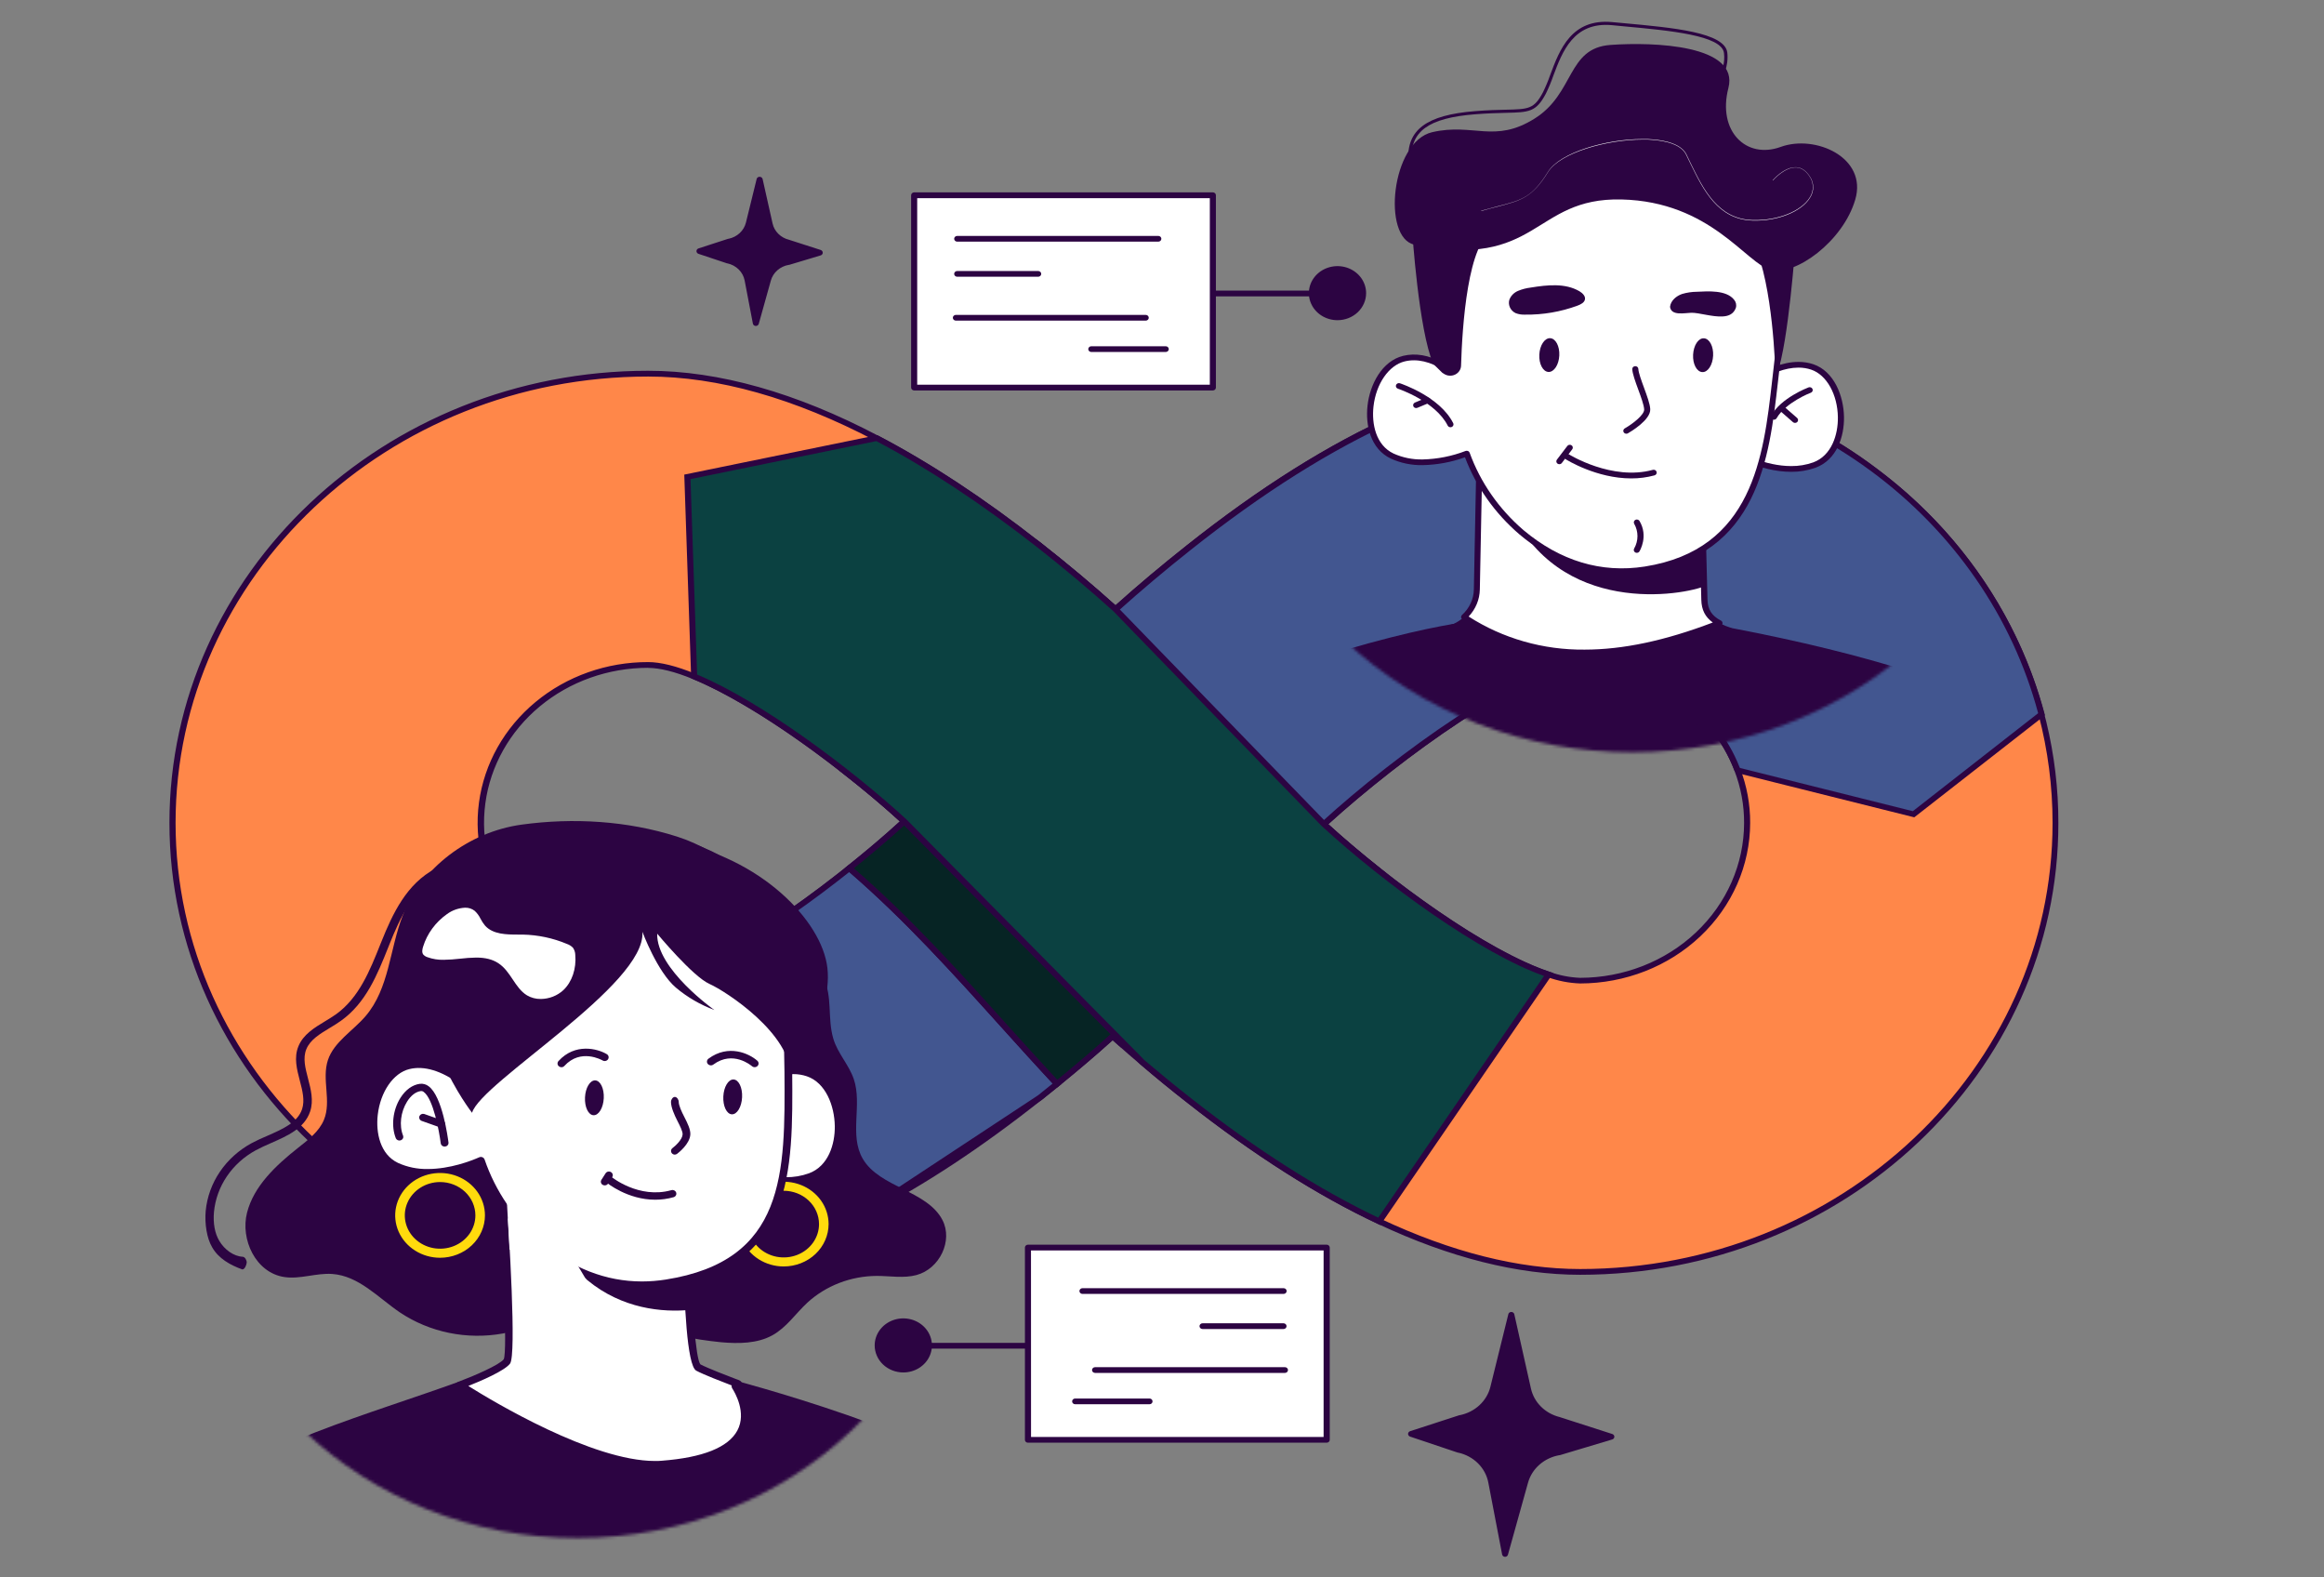 <svg width="796" height="540" viewBox="0 0 796 540" fill="none" xmlns="http://www.w3.org/2000/svg">
<rect x="0" y="0" width="796" height="540" fill="#808080" stroke="none"/>
<g clip-path="url(#clip0_3012_494)">
<path d="M533.955 497.365L551.903 491.982L533.955 486.197C531.322 485.544 528.934 484.212 527.056 482.352C525.179 480.491 523.886 478.175 523.323 475.66L517.629 450.208L511.518 475.11C510.882 477.677 509.484 480.02 507.488 481.864C505.491 483.707 502.98 484.976 500.248 485.52L483.347 491.007L499.657 496.435C502.452 497.049 504.994 498.421 506.972 500.384C508.95 502.346 510.275 504.812 510.785 507.477L515.51 532.097L522.378 507.455C523.091 504.908 524.56 502.605 526.61 500.818C528.661 499.031 531.208 497.833 533.955 497.365Z" fill="#2C0442"/>
<path d="M515.479 533.1C515.242 533.091 515.016 533.005 514.837 532.858C514.658 532.711 514.537 532.51 514.495 532.29L509.77 507.678C509.3 505.2 508.069 502.906 506.231 501.082C504.393 499.258 502.028 497.983 499.429 497.417H499.319L482.977 491.929C482.774 491.862 482.599 491.737 482.474 491.571C482.35 491.405 482.283 491.207 482.283 491.004C482.283 490.801 482.35 490.602 482.474 490.437C482.599 490.271 482.774 490.146 482.977 490.078L499.878 484.591H500.004C502.538 484.079 504.867 482.899 506.719 481.188C508.572 479.477 509.873 477.305 510.47 474.924L516.629 449.993C516.682 449.776 516.813 449.583 517 449.447C517.187 449.312 517.417 449.242 517.653 449.249C517.884 449.252 518.108 449.326 518.29 449.46C518.472 449.595 518.602 449.782 518.661 449.993L524.363 475.445C524.875 477.78 526.067 479.933 527.804 481.663C529.542 483.393 531.757 484.631 534.199 485.237L552.218 491.037C552.427 491.101 552.608 491.226 552.737 491.394C552.866 491.561 552.936 491.763 552.936 491.97C552.936 492.177 552.866 492.379 552.737 492.547C552.608 492.715 552.427 492.839 552.218 492.904L534.27 498.287H534.144C531.589 498.727 529.22 499.844 527.314 501.508C525.407 503.173 524.042 505.315 523.378 507.686L516.503 532.327C516.454 532.548 516.325 532.746 516.138 532.887C515.951 533.028 515.718 533.104 515.479 533.1ZM499.925 495.513C502.905 496.181 505.613 497.654 507.72 499.753C509.826 501.851 511.239 504.484 511.786 507.329L515.668 527.62L521.339 507.269C522.09 504.537 523.65 502.063 525.835 500.137C528.02 498.211 530.741 496.911 533.679 496.391L548.556 491.929L533.593 487.104C530.784 486.406 528.237 484.982 526.239 482.992C524.241 481.002 522.871 478.524 522.284 475.839L517.558 454.729L512.502 475.311C511.825 478.052 510.337 480.555 508.213 482.529C506.088 484.504 503.414 485.868 500.5 486.464L486.49 491.015L499.925 495.513Z" fill="#2C0442"/>
<path d="M269.986 89.76L280.76 86.525L269.986 83.053C268.405 82.661 266.97 81.862 265.842 80.745C264.714 79.627 263.937 78.235 263.599 76.725L260.173 61.408L256.503 76.361C256.125 77.905 255.288 79.316 254.089 80.427C252.891 81.537 251.381 82.301 249.738 82.629L239.587 85.945L249.384 89.209C251.062 89.579 252.589 90.404 253.777 91.582C254.965 92.761 255.762 94.241 256.07 95.842L258.897 110.631L263.04 95.835C263.466 94.303 264.345 92.918 265.576 91.841C266.806 90.765 268.336 90.043 269.986 89.76Z" fill="#2C0442"/>
<path d="M258.897 111.62H258.858C258.621 111.614 258.394 111.53 258.214 111.384C258.035 111.238 257.915 111.038 257.873 110.817L255.046 96.028C254.774 94.617 254.07 93.312 253.022 92.273C251.974 91.235 250.627 90.508 249.147 90.183H249.037L239.24 86.919C239.037 86.85 238.862 86.724 238.738 86.558C238.614 86.392 238.547 86.193 238.547 85.99C238.547 85.786 238.615 85.588 238.74 85.422C238.866 85.257 239.044 85.133 239.248 85.068L249.399 81.766H249.517C250.966 81.474 252.296 80.799 253.353 79.819C254.41 78.84 255.15 77.596 255.487 76.234L259.165 61.281C259.216 61.064 259.347 60.87 259.534 60.734C259.721 60.599 259.953 60.529 260.189 60.538C260.42 60.538 260.645 60.611 260.828 60.746C261.011 60.88 261.14 61.069 261.197 61.281L264.615 76.517C264.908 77.851 265.591 79.081 266.586 80.068C267.581 81.055 268.849 81.759 270.246 82.101L281.098 85.596C281.305 85.665 281.484 85.793 281.611 85.962C281.738 86.131 281.806 86.333 281.807 86.54C281.803 86.747 281.73 86.948 281.599 87.113C281.467 87.279 281.284 87.401 281.074 87.462L270.301 90.697H270.167C268.711 90.949 267.361 91.587 266.275 92.536C265.189 93.486 264.411 94.707 264.032 96.058L259.889 110.884C259.83 111.092 259.701 111.275 259.523 111.408C259.344 111.54 259.124 111.615 258.897 111.62ZM249.651 88.273C251.521 88.693 253.22 89.622 254.538 90.943C255.857 92.264 256.737 93.921 257.07 95.708L259.062 106.118L262.016 95.612C262.497 93.911 263.476 92.374 264.842 91.175C266.207 89.977 267.903 89.167 269.734 88.838L277.436 86.525L269.647 84.012C267.886 83.578 266.288 82.687 265.036 81.44C263.783 80.192 262.925 78.639 262.559 76.956L260.126 65.973L257.527 76.614C257.1 78.328 256.169 79.893 254.841 81.13C253.514 82.367 251.843 83.224 250.021 83.603L242.744 85.945L249.651 88.273Z" fill="#2C0442"/>
<path d="M455.201 101.478H384.763C384.487 101.478 384.223 101.375 384.028 101.191C383.833 101.007 383.723 100.757 383.723 100.497C383.723 100.236 383.833 99.987 384.028 99.803C384.223 99.618 384.487 99.515 384.763 99.515H455.201C455.476 99.515 455.741 99.618 455.936 99.803C456.131 99.987 456.24 100.236 456.24 100.497C456.24 100.757 456.131 101.007 455.936 101.191C455.741 101.375 455.476 101.478 455.201 101.478Z" fill="#2C0442"/>
<path d="M467.912 100.37C467.908 98.54 467.331 96.752 466.252 95.232C465.173 93.712 463.641 92.527 461.85 91.829C460.058 91.13 458.088 90.949 456.187 91.307C454.286 91.665 452.541 92.547 451.171 93.842C449.801 95.136 448.868 96.785 448.49 98.58C448.112 100.375 448.306 102.235 449.047 103.926C449.789 105.617 451.044 107.062 452.655 108.08C454.266 109.097 456.161 109.641 458.099 109.642C459.388 109.642 460.665 109.402 461.856 108.936C463.047 108.47 464.129 107.787 465.04 106.926C465.952 106.065 466.674 105.043 467.167 103.918C467.66 102.793 467.913 101.587 467.912 100.37Z" fill="#2C0442"/>
<path d="M415.422 66.873H313.112V132.708H415.422V66.873Z" fill="white"/>
<path d="M415.422 133.697H313.112C312.836 133.697 312.572 133.593 312.377 133.409C312.182 133.225 312.072 132.975 312.072 132.715V66.873C312.07 66.742 312.096 66.613 312.147 66.492C312.198 66.37 312.274 66.26 312.371 66.166C312.467 66.073 312.583 65.999 312.71 65.948C312.837 65.897 312.974 65.87 313.112 65.869H415.422C415.698 65.871 415.963 65.976 416.157 66.161C416.352 66.347 416.461 66.597 416.461 66.858V132.715C416.461 132.975 416.352 133.225 416.157 133.409C415.962 133.593 415.697 133.697 415.422 133.697ZM314.151 131.734H414.382V67.854H314.151V131.734Z" fill="#2C0442"/>
<path d="M396.741 82.748H327.854C327.579 82.748 327.314 82.644 327.119 82.46C326.924 82.276 326.815 82.027 326.815 81.766C326.815 81.506 326.924 81.257 327.119 81.072C327.314 80.888 327.579 80.785 327.854 80.785H396.741C397.017 80.785 397.281 80.888 397.476 81.072C397.671 81.257 397.78 81.506 397.78 81.766C397.78 82.027 397.671 82.276 397.476 82.46C397.281 82.644 397.017 82.748 396.741 82.748Z" fill="#2C0442"/>
<path d="M355.592 94.764H327.854C327.718 94.764 327.583 94.738 327.457 94.689C327.331 94.64 327.216 94.567 327.119 94.476C327.023 94.385 326.946 94.277 326.894 94.158C326.842 94.039 326.815 93.911 326.815 93.782C326.815 93.653 326.842 93.526 326.894 93.407C326.946 93.288 327.023 93.179 327.119 93.088C327.216 92.997 327.331 92.925 327.457 92.876C327.583 92.826 327.718 92.801 327.854 92.801H355.592C355.867 92.801 356.132 92.904 356.327 93.088C356.522 93.272 356.631 93.522 356.631 93.782C356.631 94.043 356.522 94.292 356.327 94.476C356.132 94.66 355.867 94.764 355.592 94.764Z" fill="#2C0442"/>
<path d="M392.425 109.791H327.397C327.122 109.791 326.857 109.688 326.662 109.504C326.467 109.32 326.358 109.07 326.358 108.81C326.358 108.549 326.467 108.3 326.662 108.116C326.857 107.932 327.122 107.828 327.397 107.828H392.425C392.561 107.828 392.697 107.854 392.823 107.903C392.949 107.952 393.064 108.024 393.16 108.116C393.257 108.207 393.333 108.315 393.385 108.434C393.438 108.553 393.465 108.681 393.465 108.81C393.465 108.939 393.438 109.066 393.385 109.185C393.333 109.304 393.257 109.413 393.16 109.504C393.064 109.595 392.949 109.667 392.823 109.716C392.697 109.766 392.561 109.791 392.425 109.791Z" fill="#2C0442"/>
<path d="M399.284 120.528H373.784C373.508 120.528 373.244 120.425 373.049 120.241C372.854 120.057 372.744 119.807 372.744 119.547C372.744 119.286 372.854 119.037 373.049 118.853C373.244 118.669 373.508 118.565 373.784 118.565H399.284C399.56 118.565 399.825 118.669 400.019 118.853C400.214 119.037 400.324 119.286 400.324 119.547C400.324 119.807 400.214 120.057 400.019 120.241C399.825 120.425 399.56 120.528 399.284 120.528Z" fill="#2C0442"/>
<path d="M382.747 461.8H312.293C312.156 461.8 312.021 461.775 311.895 461.726C311.769 461.676 311.654 461.604 311.558 461.513C311.461 461.422 311.385 461.314 311.333 461.195C311.28 461.075 311.253 460.948 311.253 460.819C311.253 460.69 311.28 460.562 311.333 460.443C311.385 460.324 311.461 460.216 311.558 460.125C311.654 460.034 311.769 459.961 311.895 459.912C312.021 459.863 312.156 459.837 312.293 459.837H382.747C382.883 459.837 383.018 459.863 383.144 459.912C383.271 459.961 383.385 460.034 383.482 460.125C383.578 460.216 383.655 460.324 383.707 460.443C383.759 460.562 383.786 460.69 383.786 460.819C383.786 460.948 383.759 461.075 383.707 461.195C383.655 461.314 383.578 461.422 383.482 461.513C383.385 461.604 383.271 461.676 383.144 461.726C383.018 461.775 382.883 461.8 382.747 461.8Z" fill="#2C0442"/>
<path d="M299.59 460.7C299.591 458.87 300.167 457.081 301.245 455.56C302.323 454.039 303.854 452.854 305.644 452.154C307.435 451.454 309.406 451.271 311.307 451.628C313.208 451.985 314.954 452.865 316.325 454.159C317.696 455.452 318.63 457.1 319.01 458.895C319.389 460.69 319.197 462.55 318.457 464.241C317.717 465.933 316.463 467.379 314.853 468.398C313.243 469.417 311.349 469.962 309.411 469.965C308.121 469.966 306.844 469.727 305.653 469.262C304.461 468.796 303.379 468.114 302.467 467.254C301.555 466.393 300.831 465.372 300.338 464.247C299.844 463.123 299.59 461.917 299.59 460.7Z" fill="#2C0442"/>
<path d="M352.087 427.195H454.412V493.037H352.087V427.195Z" fill="white"/>
<path d="M454.413 494.019H352.087C351.812 494.019 351.547 493.916 351.352 493.732C351.157 493.547 351.048 493.298 351.048 493.037V427.195C351.048 427.066 351.075 426.939 351.127 426.82C351.179 426.7 351.256 426.592 351.352 426.501C351.449 426.41 351.563 426.338 351.69 426.288C351.816 426.239 351.951 426.214 352.087 426.214H454.413C454.688 426.216 454.951 426.32 455.146 426.503C455.34 426.687 455.45 426.935 455.453 427.195V493.037C455.45 493.297 455.34 493.546 455.146 493.729C454.951 493.913 454.688 494.017 454.413 494.019ZM353.143 492.056H453.35V428.177H353.127L353.143 492.056Z" fill="#2C0442"/>
<path d="M439.654 443.07H370.76C370.484 443.07 370.22 442.967 370.025 442.783C369.83 442.599 369.72 442.349 369.72 442.089C369.72 441.828 369.83 441.579 370.025 441.395C370.22 441.211 370.484 441.107 370.76 441.107H439.654C439.93 441.107 440.194 441.211 440.389 441.395C440.584 441.579 440.694 441.828 440.694 442.089C440.694 442.349 440.584 442.599 440.389 442.783C440.194 442.967 439.93 443.07 439.654 443.07Z" fill="#2C0442"/>
<path d="M439.655 455.094H411.886C411.61 455.094 411.346 454.99 411.151 454.806C410.956 454.622 410.846 454.372 410.846 454.112C410.846 453.852 410.956 453.602 411.151 453.418C411.346 453.234 411.61 453.13 411.886 453.13H439.623C439.899 453.13 440.163 453.234 440.358 453.418C440.553 453.602 440.663 453.852 440.663 454.112C440.663 454.372 440.553 454.622 440.358 454.806C440.163 454.99 439.899 455.094 439.623 455.094H439.655Z" fill="#2C0442"/>
<path d="M440.111 470.121H375.075C374.8 470.121 374.535 470.018 374.34 469.833C374.145 469.649 374.036 469.4 374.036 469.139C374.036 468.879 374.145 468.629 374.34 468.445C374.535 468.261 374.8 468.158 375.075 468.158H440.111C440.386 468.158 440.651 468.261 440.846 468.445C441.041 468.629 441.15 468.879 441.15 469.139C441.15 469.4 441.041 469.649 440.846 469.833C440.651 470.018 440.386 470.121 440.111 470.121Z" fill="#2C0442"/>
<path d="M393.725 480.85H368.255C367.98 480.85 367.715 480.747 367.52 480.563C367.325 480.379 367.216 480.129 367.216 479.869C367.216 479.609 367.325 479.359 367.52 479.175C367.715 478.991 367.98 478.887 368.255 478.887H393.725C394 478.887 394.265 478.991 394.46 479.175C394.655 479.359 394.764 479.609 394.764 479.869C394.764 480.129 394.655 480.379 394.46 480.563C394.265 480.747 394 480.85 393.725 480.85Z" fill="#2C0442"/>
<path d="M699.26 244.554C681.564 177.634 617.435 127.941 541.2 127.941C502.059 127.941 456.933 148.018 407.121 187.545C397.56 195.122 389.322 202.156 382.085 208.64C374.58 201.859 365.917 194.512 355.828 186.594C355.508 186.33 355.175 186.082 354.828 185.85C335.964 171.083 317.79 159.144 300.306 150.033C272.254 135.318 246.052 127.941 222.017 127.941C132.205 127.941 59.066 196.966 59.066 281.762C59.066 366.558 132.174 435.53 221.985 435.53C222.773 435.53 223.513 435.53 224.308 435.486C246.759 435.084 271.06 428.144 297.211 414.666C315.963 405 335.62 392.069 356.009 375.904L356.269 375.711C365.72 368.179 373.918 361.293 381.045 354.809C381.998 355.657 382.951 356.557 383.951 357.404C386.314 359.501 388.677 361.546 391.189 363.687C396.103 367.881 401.427 372.268 407.302 376.856C429.968 394.701 451.735 408.48 472.385 418.205C496.901 429.723 519.881 435.508 541.169 435.508C630.949 435.508 704.041 366.528 704.041 281.74C704.045 269.208 702.44 256.721 699.26 244.554ZM222.017 335.782C217.17 335.778 212.342 335.209 207.644 334.086C194.154 330.789 182.401 322.961 174.587 312.068C166.773 301.175 163.435 287.965 165.198 274.915C166.961 261.864 173.705 249.869 184.164 241.177C194.624 232.485 208.082 227.692 222.017 227.698C226.293 227.698 231.68 229.14 237.768 231.631C252.731 237.817 271.892 250.391 288.903 263.753C296.408 269.59 303.535 275.575 309.718 281.264C283.295 305.504 240.768 335.782 222.017 335.782ZM541.2 335.782C537.512 335.644 533.872 334.935 530.427 333.685C514.526 328.48 492.333 313.98 472.999 298.737C465.911 293.153 459.264 287.517 453.452 282.178C479.922 257.99 522.394 227.668 541.2 227.668C552.988 227.673 564.487 231.115 574.123 237.525C583.76 243.935 591.064 252.999 595.037 263.478C597.294 269.327 598.438 275.507 598.415 281.732C598.405 296.059 592.375 309.796 581.648 319.93C570.921 330.063 556.374 335.764 541.2 335.782Z" fill="#FF8749"/>
<path d="M541.2 436.519C519.834 436.519 496.538 430.66 471.951 419.105C451.262 409.394 429.29 395.408 406.671 377.629C401.159 373.332 395.898 369.019 390.527 364.439C387.55 361.925 385.313 359.977 383.266 358.133C382.62 357.59 381.966 356.995 381.32 356.408L381.084 356.192C374.28 362.342 366.381 368.989 356.97 376.484L356.694 376.692C336.273 392.872 316.435 405.952 297.738 415.551C271.513 429.024 246.832 436.066 224.355 436.467C223.568 436.519 222.819 436.519 221.992 436.519C131.582 436.519 58.034 367.093 58.034 281.762C58.034 196.431 131.582 126.96 221.992 126.96C246.17 126.96 272.679 134.433 300.747 149.178C318.364 158.398 336.745 170.473 355.387 185.062C355.678 185.248 356.001 185.501 356.3 185.738L356.434 185.843C365.68 193.115 374.288 200.32 382.021 207.287C389.897 200.231 397.906 193.516 406.396 186.794C456.397 147.088 501.689 126.96 541.137 126.96C578.05 126.859 613.892 138.664 642.73 160.42C662.165 174.879 677.869 193.314 688.659 214.338C699.449 235.361 705.042 258.423 705.017 281.784C705.111 367.093 631.61 436.519 541.2 436.519ZM381.076 353.478L381.793 354.118L382.762 354.995C383.392 355.56 384.022 356.14 384.675 356.691C386.731 358.542 388.96 360.475 391.913 362.981C397.268 367.539 402.529 371.837 408.002 376.12C430.495 393.802 452.325 407.669 472.88 417.35C497.168 428.764 520.133 434.549 541.2 434.549C630.436 434.549 703.032 366.007 703.032 281.762C703.027 269.299 701.422 256.883 698.252 244.785C689.546 211.683 669.35 182.287 640.884 161.287C612.419 140.287 577.324 128.893 541.2 128.923C502.295 128.923 457.413 148.895 407.79 188.296C399.08 195.204 390.905 202.089 382.801 209.354L382.076 210.001L381.36 209.354C373.484 202.216 364.664 194.817 355.166 187.352L355.032 187.248C354.784 187.038 354.521 186.844 354.245 186.668L354.158 186.601C335.611 172.079 317.317 160.063 299.818 150.91C272.017 136.329 245.847 128.938 222.032 128.938C132.756 128.923 60.136 197.479 60.136 281.762C60.136 366.045 132.756 434.549 222.016 434.549C222.804 434.549 223.512 434.549 224.268 434.504C246.454 434.11 270.82 427.151 296.722 413.826C315.293 404.286 335.021 391.289 355.347 375.161L355.631 374.952C365.318 367.234 373.406 360.408 380.336 354.133L381.076 353.478ZM541.2 336.763C537.393 336.625 533.636 335.896 530.08 334.607C515.707 329.878 494.64 317.089 472.337 299.526C465.17 293.875 458.578 288.283 452.727 282.914L451.939 282.208L452.727 281.502C477.621 258.756 521.527 226.716 541.2 226.716C553.194 226.734 564.892 230.242 574.7 236.761C584.508 243.281 591.95 252.495 596.013 263.151C598.317 269.106 599.482 275.4 599.454 281.74C599.442 296.325 593.301 310.311 582.38 320.626C571.458 330.942 556.648 336.745 541.2 336.763ZM454.948 282.245C460.563 287.361 466.856 292.655 473.668 298.046C495.806 315.46 516.613 328.123 530.765 332.785C534.102 333.999 537.627 334.69 541.2 334.83C556.093 334.814 570.372 329.221 580.903 319.278C591.435 309.335 597.359 295.854 597.375 281.792C597.4 275.683 596.277 269.618 594.06 263.879C590.147 253.597 582.973 244.704 573.514 238.41C564.055 232.117 552.771 228.729 541.2 228.709C522.307 228.709 479.716 259.738 454.948 282.245ZM222.016 336.763C217.084 336.761 212.172 336.182 207.391 335.038C193.631 331.706 181.634 323.744 173.654 312.648C165.675 301.552 162.262 288.086 164.059 274.782C165.855 261.477 172.736 249.251 183.409 240.399C194.081 231.548 207.811 226.682 222.016 226.716C226.237 226.716 231.671 228.062 238.169 230.731C252.029 236.464 270.757 248.227 289.564 263.002C297.14 268.898 304.354 274.966 310.434 280.557L311.221 281.264L310.434 281.963C285.642 304.716 241.815 336.763 222.016 336.763ZM222.016 228.679C208.336 228.677 195.125 233.384 184.858 241.919C174.591 250.454 167.972 262.23 166.242 275.042C164.512 287.854 167.789 300.822 175.46 311.516C183.131 322.21 194.668 329.896 207.911 333.135C212.525 334.236 217.265 334.796 222.024 334.8C241.043 334.8 283.555 303.734 308.221 281.264C302.353 275.903 295.462 270.11 288.241 264.511C269.584 249.848 251.029 238.197 237.35 232.538C231.104 229.973 225.946 228.709 222.016 228.709V228.679Z" fill="#2C0442"/>
<path d="M290.895 297.302C266.19 317.074 236.752 335.782 222.017 335.782C217.17 335.778 212.343 335.209 207.644 334.086L224.34 435.486C246.79 435.084 271.091 428.144 297.243 414.666L356.041 375.934L356.301 375.741C358.27 374.172 360.152 372.647 362.01 371.131C339.132 346.645 317.278 319.944 290.895 297.302Z" fill="#425690"/>
<path d="M223.449 436.482L206.375 332.807L207.903 333.164C212.516 334.272 217.257 334.834 222.016 334.837C236.979 334.837 267.087 315.081 290.225 296.589L290.918 296.038L291.596 296.618C310.914 313.2 327.957 332.101 344.424 350.385C350.425 357.077 356.631 363.925 362.79 370.513L363.49 371.257L362.703 371.911C360.844 373.398 358.962 374.945 356.985 376.521L356.71 376.73L297.754 415.588C271.529 429.061 246.847 436.103 224.371 436.504L223.449 436.482ZM208.911 335.358L225.237 434.482C247.107 433.917 271.151 426.979 296.699 413.848L355.45 375.123L355.662 374.967C357.324 373.636 358.946 372.328 360.545 371.034C354.607 364.654 348.63 358.029 342.849 351.62C326.61 333.596 309.827 314.969 290.871 298.611C267.552 317.163 237.436 336.763 222.024 336.763C217.612 336.76 213.215 336.296 208.911 335.38V335.358Z" fill="#2C0442"/>
<path d="M541.2 127.941C502.059 127.941 456.933 148.018 407.121 187.545C397.56 195.122 389.322 202.156 382.085 208.64C374.579 201.859 365.916 194.512 355.828 186.593C355.508 186.33 355.174 186.082 354.828 185.85L308.615 240.457C337.289 276.572 365.956 312.887 394.63 350.407L472.999 298.767C465.911 293.183 459.264 287.547 453.452 282.208C479.921 258.02 522.394 227.698 541.2 227.698C552.988 227.702 564.487 231.145 574.123 237.555C583.76 243.965 591.064 253.029 595.037 263.507L595.564 263.857L655.418 278.817L699.26 244.554C681.564 177.663 617.434 127.941 541.2 127.941Z" fill="#425690"/>
<path d="M394.386 351.768L393.788 350.988C366.657 315.482 339.786 281.353 307.78 241.045L307.3 240.435L354.608 184.534L355.395 185.032C355.694 185.218 356.041 185.493 356.356 185.738L356.49 185.843C365.736 193.115 374.343 200.32 382.077 207.287C389.953 200.23 397.962 193.516 406.452 186.794C456.453 147.088 501.744 126.96 541.192 126.96C578.105 126.859 613.948 138.664 642.786 160.42C671.174 181.68 691.371 211.161 700.268 244.324L700.434 244.926L655.662 279.873L595.116 264.734L594.163 264.11L594.052 263.812C590.13 253.543 582.952 244.665 573.495 238.384C564.039 232.103 552.762 228.725 541.2 228.709C522.299 228.709 479.717 259.767 454.949 282.245C460.572 287.361 466.864 292.655 473.668 298.046L474.708 298.871L394.386 351.768ZM309.93 240.472C341.495 280.238 368.075 313.995 394.875 349.032L471.266 298.678C464.509 293.309 458.272 288 452.704 282.892L451.916 282.186L452.704 281.479C477.598 258.734 521.504 226.694 541.177 226.694C553.129 226.714 564.787 230.198 574.574 236.675C584.362 243.153 591.807 252.311 595.903 262.913L596.005 262.98L655.166 277.769L698.095 244.22C689.273 211.255 669.047 182.015 640.625 161.137C612.203 140.259 577.212 128.937 541.2 128.968C502.296 128.968 457.414 148.94 407.79 188.341C399.08 195.249 390.905 202.134 382.802 209.399L382.077 210.045L381.36 209.391C373.485 202.26 364.665 194.862 355.167 187.397L355.033 187.293H354.993L309.93 240.472Z" fill="#2C0442"/>
<path d="M288.895 263.753C296.4 269.59 303.527 275.576 309.709 281.264C304.055 286.469 297.636 291.919 290.895 297.302C317.278 319.944 339.132 346.645 362.01 371.123C369.098 365.368 375.398 359.97 381.077 354.832C382.029 355.679 382.982 356.579 383.983 357.427L394.63 350.408C365.956 312.887 337.289 276.572 308.615 240.457L288.895 263.753Z" fill="#062424"/>
<path d="M361.908 372.506L361.231 371.763C355.064 365.16 348.851 358.267 342.842 351.605C326.413 333.373 309.418 314.516 290.194 298.016L289.32 297.273L290.226 296.529C296.747 291.324 302.827 286.179 308.213 281.241C302.346 275.88 295.455 270.088 288.233 264.489L287.446 263.879L308.639 238.829L309.426 239.84C341.432 280.163 368.311 314.3 395.45 349.813L396.135 350.653L383.944 358.683L383.329 358.163C382.66 357.598 382.006 357.003 381.36 356.415L381.124 356.2C375.792 361.018 369.768 366.156 362.727 371.882L361.908 372.506ZM292.47 297.332C311.434 313.735 328.201 332.339 344.448 350.348C350.229 356.758 356.198 363.383 362.136 369.748C369.122 364.044 375.099 358.929 380.384 354.133L381.101 353.486L381.817 354.125L382.786 355.003C383.219 355.397 383.652 355.791 384.093 356.178L393.197 350.184C366.507 315.237 340.022 281.636 308.615 242.063L290.368 263.627C297.66 269.33 304.591 275.174 310.458 280.572L311.245 281.279L310.458 281.978C305.032 286.922 298.991 292.09 292.47 297.332Z" fill="#2C0442"/>
<path d="M530.427 333.685L472.416 418.228C451.767 408.502 429.999 394.686 407.333 376.878C401.474 372.29 396.135 367.903 391.22 363.71L389.535 361.962L309.709 281.264C289.477 262.675 259.307 240.509 237.759 231.631L235.476 163.275L300.346 150.003C318.097 159.282 336.604 171.469 355.867 186.564C365.916 194.505 374.579 201.859 382.085 208.633L453.452 282.245C475.322 302.262 508.753 326.554 530.427 333.685Z" fill="#0B4141"/>
<path d="M472.786 419.499L471.951 419.105C451.263 409.394 429.29 395.408 406.672 377.629C401.159 373.332 395.898 369.019 390.527 364.439L388.763 362.624L308.953 281.933C289.989 264.549 259.464 241.647 237.342 232.538L236.736 232.285L234.373 162.517L300.479 148.999L300.818 149.178C318.514 158.427 337.25 170.741 356.497 185.843C366.035 193.338 374.887 200.766 382.809 207.934L454.232 281.546C476.204 301.689 509.58 325.781 530.773 332.755L532.025 333.172L472.786 419.499ZM238.775 230.984C261.087 240.36 291.478 263.173 310.442 280.557L390.299 361.293L392 363.048C397.277 367.509 402.537 371.837 408.011 376.12C430.204 393.564 451.751 407.297 472.062 416.956L528.851 334.19C507.328 326.614 474.511 302.864 452.735 282.885L381.321 209.272C373.485 202.186 364.672 194.788 355.174 187.322C336.139 172.451 317.632 160.212 300.149 151.044L236.507 164.056L238.775 230.984Z" fill="#2C0442"/>
<mask id="mask0_3012_494" style="mask-type:luminance" maskUnits="userSpaceOnUse" x="65" y="276" width="266" height="251">
<path d="M197.792 526.661C270.937 526.661 330.233 470.677 330.233 401.617C330.233 332.556 270.937 276.572 197.792 276.572C124.647 276.572 65.351 332.556 65.351 401.617C65.351 470.677 124.647 526.661 197.792 526.661Z" fill="white"/>
</mask>
<g mask="url(#mask0_3012_494)">
<path d="M313.891 436.616C321.861 434.474 326.436 424.853 322.822 417.811C317.616 407.654 301.227 406.658 295.502 396.783C290.776 388.656 295.431 378.261 292.415 369.457C290.745 364.587 286.847 360.579 285.413 355.65C283.326 348.496 285.272 341.522 281.972 334.547C278.871 328.033 275.031 321.855 270.521 316.122C260.881 303.808 247.462 291.406 231.845 286.454C214.873 281.063 196.405 279.94 178.67 282.372C160.556 284.863 144.293 297.243 137.938 313.512C133.433 325.007 133.362 338.429 125.203 347.961C120.872 353.017 114.39 356.78 112.319 362.981C110.122 369.554 113.603 377.034 110.957 383.451C109.311 387.452 105.586 390.292 102.097 393.043C94.465 399.073 86.921 406.145 84.605 415.283C82.29 424.421 87.559 435.82 97.387 437.293C102.813 438.11 108.295 435.857 113.768 436.237C122.912 436.876 129.519 444.356 136.969 449.405C142.027 452.787 147.757 455.17 153.814 456.411C159.872 457.651 166.132 457.724 172.22 456.625C182.458 454.729 192.105 449.502 202.509 449.933C208.242 450.178 213.7 452.164 219.149 453.829C228.185 456.733 237.536 458.676 247.028 459.622C252.998 460.15 259.346 460.09 264.528 457.25C269.379 454.58 272.498 449.814 276.498 446.096C282.885 440.234 291.43 436.94 300.337 436.906C304.881 436.906 309.504 437.783 313.891 436.616Z" fill="#2C0442"/>
<path d="M157.115 473.147C127.511 483.914 85.346 495.543 70.635 511.366C55.924 527.189 37.802 553.377 32.415 572.643C27.029 591.909 4.993 627.711 2.709 634.589C0.425 641.467 -2.662 646.166 4.174 651.394C11.01 656.621 77.746 671.076 77.746 671.076V735.074H332.029C332.029 735.074 328.288 703.71 331.658 678.98C332.273 674.518 341.605 655.037 341.503 646.151C341.503 646.151 374.745 648.263 391.394 635.191C408.042 622.12 402.892 619.406 396.733 609.085C390.575 598.764 361.632 531.918 344.48 512.087C327.327 492.257 248.888 471.935 248.888 471.935L157.115 473.147Z" fill="#2C0442"/>
<path d="M249.205 377.934C249.205 377.934 264.097 363.568 276.611 367.814C289.125 372.06 290.787 397.556 277.351 402.501C263.916 407.446 247.748 397.497 247.748 397.497L249.205 377.934Z" fill="white"/>
<path d="M269.138 404.375C258.073 404.375 247.567 397.98 247.464 397.921L247.205 397.757L248.693 377.681L248.827 377.555C249.299 377.101 260.42 366.505 271.666 366.505C273.401 366.498 275.124 366.772 276.761 367.316C283.849 369.725 287.125 378.194 287.228 385.526C287.322 392.173 284.818 400.233 277.509 402.925C274.838 403.894 271.999 404.385 269.138 404.375ZM248.291 397.244C249.945 398.203 259.317 403.393 269.138 403.393C271.878 403.419 274.599 402.962 277.163 402.047C283.983 399.534 286.314 391.89 286.219 385.578C286.125 378.588 283.069 370.521 276.438 368.275C274.92 367.774 273.321 367.522 271.713 367.531C261.514 367.531 251.024 376.952 249.725 378.157L248.291 397.244Z" fill="#2C0442"/>
<path d="M269.138 404.657C257.986 404.657 247.732 398.419 247.299 398.151L246.897 397.906L248.41 377.592L248.614 377.391C249.087 376.937 260.301 366.238 271.697 366.238C273.465 366.23 275.221 366.512 276.887 367.07C284.117 369.539 287.456 378.164 287.558 385.6C287.653 392.292 285.093 400.471 277.651 403.222C274.933 404.197 272.045 404.683 269.138 404.657ZM248.599 397.095C250.591 398.24 259.679 403.111 269.138 403.111C271.843 403.137 274.53 402.686 277.06 401.78C283.731 399.326 286.015 391.801 285.928 385.585C285.826 378.685 282.825 370.714 276.336 368.543C274.847 368.043 273.277 367.792 271.697 367.799C261.798 367.799 251.575 376.826 249.993 378.276L248.599 397.095Z" fill="#2C0442"/>
<path d="M268.437 433.671C265.398 433.671 262.427 432.82 259.9 431.226C257.374 429.632 255.404 427.367 254.241 424.716C253.078 422.065 252.774 419.148 253.367 416.334C253.96 413.52 255.423 410.935 257.572 408.906C259.721 406.878 262.459 405.496 265.439 404.936C268.42 404.376 271.509 404.664 274.317 405.762C277.124 406.86 279.524 408.719 281.212 411.105C282.901 413.49 283.802 416.295 283.802 419.164C283.795 423.01 282.175 426.696 279.295 429.416C276.414 432.135 272.51 433.665 268.437 433.671ZM268.437 407.751C266.046 407.751 263.709 408.42 261.721 409.674C259.733 410.928 258.183 412.711 257.268 414.796C256.353 416.882 256.114 419.177 256.58 421.391C257.047 423.605 258.198 425.639 259.889 427.235C261.579 428.831 263.733 429.918 266.078 430.359C268.423 430.799 270.854 430.573 273.063 429.709C275.272 428.845 277.16 427.382 278.488 425.505C279.817 423.628 280.526 421.422 280.526 419.164C280.521 416.138 279.246 413.238 276.98 411.098C274.714 408.958 271.642 407.754 268.437 407.751Z" fill="#FFDB0D"/>
<path d="M235.478 430.489C235.478 430.489 236.029 466.566 239.179 468.269C242.329 469.972 252.701 473.816 252.788 473.875L251.937 474.693C251.937 474.693 268.476 498.235 226.83 501.462C201.802 503.395 157.637 474.337 157.637 474.337C157.637 474.337 171.403 469.206 173.647 466.224C175.892 463.243 171.923 405.542 171.923 405.542L235.478 430.489Z" fill="white"/>
<path d="M224.326 502.027C199.125 502.027 157.723 474.991 157.306 474.716L156.519 474.195L157.416 473.861C162.142 472.098 171.498 468.18 173.167 465.919C174.742 463.845 172.931 428.682 171.34 405.55L171.285 404.761L235.927 430.154V430.481C236.186 447.836 237.502 466.826 239.36 467.838C241.865 469.184 249.102 471.957 251.827 472.998C252.953 473.437 252.953 473.437 253.032 473.481L253.505 473.823L252.512 474.768C253.788 476.842 257.679 484.114 254.158 490.658C250.732 497 241.558 500.792 226.807 501.93C226.027 501.99 225.192 502.027 224.326 502.027ZM158.7 474.426C164.567 478.144 201.353 501.045 224.326 501.045C225.161 501.045 225.98 501.045 226.76 500.956C241.101 499.848 250.024 496.234 253.268 490.212C256.749 483.75 252.41 476.418 251.504 475.013L251.37 474.805L251.457 474.426L251.843 474.054L251.473 473.913C248.732 472.857 241.447 470.068 238.872 468.708C235.682 466.983 235.021 437.582 234.934 430.831L172.474 406.293C173.065 415.015 176.262 463.585 174.049 466.522C172.049 469.124 161.842 473.214 158.7 474.426Z" fill="#2C0442"/>
<path d="M224.327 502.785C198.849 502.785 158.551 476.463 156.842 475.34C156.633 475.214 156.466 475.035 156.36 474.823C156.254 474.612 156.213 474.376 156.241 474.144C156.27 473.911 156.367 473.691 156.522 473.508C156.677 473.325 156.884 473.187 157.118 473.11C162.3 471.176 171.065 467.384 172.538 465.443C173.9 462.588 172.057 427.195 170.569 405.564C170.554 405.352 170.597 405.139 170.693 404.946C170.79 404.753 170.937 404.587 171.121 404.463C171.305 404.34 171.52 404.263 171.744 404.239C171.969 404.216 172.196 404.247 172.404 404.33L235.951 429.291C236.184 429.39 236.382 429.549 236.521 429.751C236.661 429.953 236.736 430.188 236.738 430.429C236.99 446.973 238.227 465.153 239.888 467.191C242.416 468.529 249.489 471.236 252.166 472.254C252.65 472.392 253.113 472.587 253.544 472.834C253.692 472.938 253.815 473.07 253.906 473.221C253.997 473.372 254.054 473.539 254.072 473.712C254.119 474.18 254.009 474.396 253.552 474.857C255.246 477.764 258.356 484.568 254.907 490.962C251.347 497.565 241.928 501.491 226.902 502.651C226.083 502.755 225.24 502.785 224.327 502.785ZM160.402 474.589C169.009 479.98 202.85 500.279 224.327 500.279C225.114 500.279 225.941 500.279 226.689 500.19C240.731 499.112 249.433 495.632 252.544 489.862C255.828 483.757 251.67 476.753 250.804 475.415C250.613 475.11 250.543 474.752 250.607 474.403C247.528 473.221 240.928 470.686 238.479 469.355C235.234 467.6 234.352 445.159 234.124 431.329L173.341 407.453C174.396 423.008 176.932 463.964 174.696 466.938C172.813 469.429 164.599 472.924 160.402 474.589Z" fill="#2C0442"/>
<path d="M246.59 446.364L246.299 427.581L209.875 428.942L195.699 418.443L184.162 413.037C199.81 455.086 236.368 450.156 246.59 446.364Z" fill="#2C0442"/>
<path d="M264.953 323.624C264.953 323.624 263.93 280.409 201.895 288.082C201.107 288.179 200.399 288.283 199.666 288.394C167.96 293.347 146.901 316.018 153.256 345.76L158.328 370.298C153.311 366.647 146.515 363.249 139.86 364.87C126.976 368 122.802 393.229 135.718 399.341C146.79 404.546 160.88 399.096 164.676 397.423C168.464 408.497 175.251 418.444 184.364 426.28C194.862 435.106 209.566 442.326 228.167 439.404C269.592 432.906 270.262 403.535 269.994 367.056C269.836 346.779 268.143 333.469 264.953 323.624Z" fill="white"/>
<path d="M219.835 440.549C207.037 440.549 194.988 435.865 184.017 426.637C174.986 418.866 168.22 409.034 164.368 398.085C161.218 399.438 154.075 402.04 146.452 402.04C142.649 402.108 138.884 401.331 135.457 399.772C128.44 396.456 126.739 388.21 127.488 381.607C128.314 374.313 132.41 366.163 139.702 364.386C145.01 363.1 151.082 364.721 157.532 369.138L152.783 345.857C149.956 332.584 152.413 320.167 159.871 309.935C168.29 298.418 182.395 290.603 199.595 287.911C200.335 287.792 201.084 287.688 201.84 287.599C206.495 287.015 211.185 286.717 215.881 286.707C263.024 286.707 265.386 321.736 265.497 323.565C268.789 333.767 270.387 347.597 270.537 367.063C270.687 387.139 270.387 402.301 265.221 414.651C259.299 428.846 247.556 436.861 228.277 439.888C225.487 440.328 222.664 440.55 219.835 440.549ZM164.983 396.754L165.172 397.274C168.939 408.262 175.673 418.133 184.71 425.916C195.484 434.98 207.305 439.583 219.835 439.583C222.598 439.577 225.355 439.358 228.08 438.928C269.954 432.363 269.734 402.1 269.474 367.063C269.324 347.649 267.733 333.9 264.457 323.78V323.654C263.951 317.24 261.749 311.049 258.054 305.645C249.99 293.889 235.413 287.681 215.905 287.681C211.248 287.699 206.597 288.002 201.981 288.588C201.233 288.677 200.501 288.781 199.776 288.893C182.852 291.54 168.991 299.213 160.73 310.508C153.413 320.516 151.019 332.673 153.784 345.678L159.084 371.473L157.997 370.677C151.397 365.881 145.262 364.052 139.97 365.338C133.158 366.996 129.315 374.752 128.527 381.696C127.818 387.98 129.393 395.824 135.93 398.888C139.218 400.384 142.834 401.127 146.483 401.059C154.359 401.059 161.698 398.196 164.486 396.969L164.983 396.754Z" fill="#2C0442"/>
<path d="M219.835 441.308C206.833 441.308 194.634 436.564 183.482 427.18C174.561 419.518 167.826 409.86 163.896 399.096C160.36 400.523 153.658 402.814 146.452 402.814C142.532 402.879 138.651 402.077 135.119 400.471C127.732 396.977 125.936 388.396 126.708 381.54C127.566 373.986 131.858 365.531 139.529 363.695C144.609 362.461 150.35 363.754 156.383 367.487L151.949 346.05C149.082 332.577 151.579 319.951 159.186 309.549C167.731 297.86 182.025 289.926 199.453 287.205C200.194 287.086 200.95 286.982 201.721 286.885C206.421 286.29 211.156 285.982 215.897 285.963C263.04 285.963 266.119 320.568 266.3 323.453C269.592 333.722 271.199 347.589 271.34 367.086C271.6 401.423 271.836 433.865 228.411 440.698C225.575 441.125 222.707 441.329 219.835 441.308ZM164.707 396.159C164.985 396.161 165.255 396.245 165.48 396.398C165.706 396.551 165.876 396.766 165.967 397.014C169.69 407.877 176.346 417.638 185.277 425.336C195.901 434.259 207.541 438.802 219.866 438.802C222.584 438.797 225.297 438.584 227.978 438.163C269.175 431.701 268.93 401.728 268.694 367.056C268.552 347.723 266.969 334.034 263.717 323.989C263.683 323.88 263.664 323.767 263.662 323.654C263.622 322.219 262.205 288.424 215.913 288.424C211.29 288.444 206.673 288.745 202.092 289.324C201.359 289.421 200.635 289.517 199.91 289.629C183.214 292.239 169.534 299.801 161.407 310.924C154.217 320.762 151.862 332.718 154.587 345.515L159.659 370.052C159.713 370.301 159.684 370.559 159.577 370.792C159.47 371.025 159.29 371.221 159.06 371.354C158.83 371.487 158.563 371.552 158.293 371.54C158.024 371.528 157.764 371.44 157.548 371.287C151.161 366.632 145.262 364.847 140.222 366.082C134.709 367.42 130.275 373.882 129.378 381.801C128.7 387.823 130.165 395.304 136.34 398.218C139.502 399.651 142.976 400.365 146.483 400.3C154.193 400.3 161.399 397.497 164.148 396.285C164.313 396.21 164.492 396.167 164.675 396.159H164.707Z" fill="#2C0442"/>
<path d="M270.694 367.011C270.553 347.537 268.946 333.7 265.654 323.483C265.544 321.364 262.984 286.476 215.889 286.476C211.175 286.513 206.469 286.839 201.8 287.45C201.012 287.539 200.288 287.643 199.556 287.762C182.3 290.454 168.148 298.306 159.698 309.861C152.193 320.13 149.72 332.599 152.563 345.916L157.288 368.758C150.933 364.513 144.939 362.966 139.679 364.238C132.299 366.037 128.157 374.261 127.33 381.607C126.542 388.299 128.299 396.597 135.394 399.951C138.83 401.514 142.606 402.296 146.42 402.234C153.933 402.234 160.95 399.72 164.226 398.345C164.289 398.508 164.36 398.664 164.423 398.828C164.79 398.507 165.182 398.214 165.597 397.951C165.502 397.713 165.4 397.475 165.313 397.207C165.284 397.116 165.234 397.033 165.165 396.963C165.097 396.894 165.013 396.84 164.919 396.806C164.829 396.767 164.731 396.747 164.632 396.747C164.533 396.747 164.435 396.767 164.344 396.806C161.564 398.025 154.256 400.873 146.42 400.873C142.817 400.938 139.249 400.204 136.001 398.731C129.543 395.675 127.991 387.942 128.7 381.719C129.488 374.826 133.276 367.137 140.001 365.502C145.231 364.223 151.318 366.052 157.863 370.811C157.977 370.892 158.114 370.94 158.257 370.947C158.4 370.953 158.542 370.919 158.664 370.848C158.786 370.777 158.882 370.673 158.94 370.55C158.998 370.426 159.015 370.289 158.989 370.156L153.909 345.619C151.153 332.659 153.539 320.546 160.824 310.575C169.054 299.325 182.875 291.673 199.752 289.011C200.469 288.9 201.209 288.796 201.95 288.707C206.56 288.121 211.206 287.818 215.858 287.799C262.78 287.799 264.181 322.137 264.221 323.602C264.209 323.661 264.209 323.721 264.221 323.78C267.489 333.885 269.08 347.619 269.222 367.011C269.482 401.958 269.71 432.162 227.986 438.705C218.047 440.267 208.872 439.56 199.823 435.56C199.248 435.813 197.917 434.593 197.295 434.764C204.383 438.103 212.093 440.713 219.772 440.713C222.603 440.709 225.43 440.485 228.222 440.044C271.191 433.322 270.915 401.126 270.694 367.011Z" fill="#2C0442"/>
<path d="M206.796 376.06C206.961 372.766 205.654 370.03 203.874 369.955C202.094 369.881 200.527 372.483 200.369 375.777C200.212 379.071 201.511 381.808 203.291 381.882C205.071 381.956 206.638 379.354 206.796 376.06Z" fill="#2C0442"/>
<path d="M254.174 375.748C254.34 372.454 253.032 369.717 251.252 369.643C249.473 369.569 247.905 372.171 247.748 375.465C247.59 378.759 248.89 381.495 250.67 381.57C252.449 381.644 254.017 379.042 254.174 375.748Z" fill="#2C0442"/>
<path d="M192.305 365.449C191.983 365.448 191.673 365.337 191.431 365.137C191.296 365.028 191.185 364.895 191.105 364.745C191.024 364.595 190.976 364.432 190.963 364.265C190.95 364.098 190.972 363.93 191.028 363.771C191.084 363.611 191.173 363.464 191.289 363.337C196.975 357.092 204.606 359.047 207.827 360.966C208.131 361.144 208.348 361.429 208.429 361.758C208.51 362.087 208.45 362.433 208.261 362.72C208.072 363.007 207.769 363.212 207.421 363.288C207.072 363.365 206.706 363.308 206.402 363.129C206.103 362.966 198.897 358.884 193.305 365.003C193.182 365.141 193.029 365.253 192.857 365.33C192.684 365.407 192.496 365.447 192.305 365.449Z" fill="#2C0442"/>
<path d="M243.212 364.78C242.898 364.723 242.618 364.559 242.424 364.319C242.205 364.052 242.107 363.714 242.149 363.379C242.192 363.044 242.373 362.738 242.652 362.527C249.52 357.434 256.6 360.75 259.396 363.226C259.525 363.34 259.629 363.477 259.702 363.63C259.775 363.782 259.816 363.946 259.822 364.113C259.828 364.281 259.799 364.447 259.736 364.604C259.674 364.76 259.58 364.903 259.459 365.025C259.338 365.148 259.192 365.246 259.031 365.315C258.87 365.384 258.696 365.422 258.519 365.428C258.342 365.433 258.165 365.406 258 365.347C257.834 365.288 257.682 365.199 257.553 365.085C257.285 364.869 251.055 359.553 244.322 364.535C244.168 364.651 243.988 364.733 243.796 364.775C243.604 364.818 243.404 364.819 243.212 364.78Z" fill="#2C0442"/>
<path d="M161.685 381.049C164.725 370.528 221.389 337.239 220.034 319.074C220.034 319.074 225.098 332.777 231.517 338.198C235.389 341.462 239.845 344.05 244.677 345.842C244.677 345.842 224.76 331.818 225.098 319.706C225.098 319.706 237.25 334.369 242.991 336.919C248.732 339.469 271.083 354.073 270.807 368.587C270.807 368.587 286.204 346.481 283.164 329.922C280.124 313.363 258.128 292.067 227.406 287.606C196.684 283.145 154.771 296.863 147.005 324.628C139.24 352.392 161.685 381.049 161.685 381.049Z" fill="#2C0442"/>
<path d="M150.73 430.69C147.69 430.69 144.718 429.838 142.19 428.243C139.662 426.649 137.691 424.382 136.528 421.73C135.364 419.077 135.06 416.159 135.653 413.344C136.246 410.528 137.71 407.942 139.86 405.912C142.01 403.882 144.749 402.5 147.731 401.94C150.713 401.38 153.804 401.667 156.613 402.766C159.422 403.864 161.823 405.725 163.512 408.111C165.202 410.498 166.103 413.305 166.103 416.175C166.099 420.023 164.478 423.713 161.596 426.434C158.714 429.155 154.806 430.686 150.73 430.69ZM150.73 404.762C148.34 404.763 146.003 405.434 144.016 406.689C142.029 407.944 140.481 409.727 139.567 411.813C138.654 413.898 138.415 416.193 138.883 418.406C139.35 420.62 140.502 422.653 142.193 424.248C143.884 425.844 146.038 426.93 148.383 427.37C150.727 427.81 153.158 427.583 155.366 426.719C157.575 425.855 159.462 424.392 160.79 422.516C162.118 420.639 162.827 418.432 162.827 416.175C162.823 413.148 161.547 410.246 159.279 408.106C157.011 405.966 153.937 404.764 150.73 404.762Z" fill="#FFDB0D"/>
<path d="M162.977 311.511C160.189 309.244 155.786 310.53 152.833 312.604C148.785 315.456 145.832 319.476 144.422 324.055C144.115 325.059 143.902 326.226 144.524 327.104C144.95 327.612 145.522 327.994 146.17 328.204C153.794 331.179 163.599 325.788 170.395 330.227C174.601 332.978 175.908 338.607 180.208 341.232C184.217 343.685 189.942 342.592 193.329 339.402C196.715 336.213 197.975 331.409 197.573 326.903C197.562 325.954 197.264 325.028 196.715 324.234C196.106 323.584 195.334 323.088 194.47 322.791C189.616 320.735 184.37 319.627 179.05 319.534C174.632 319.46 169.474 319.817 166.607 316.642C165.19 315.066 164.638 312.857 162.977 311.511Z" fill="white"/>
<path d="M185.217 343.061C183.345 343.084 181.506 342.593 179.924 341.648C177.641 340.25 176.176 338.057 174.758 335.93C173.341 333.803 172.08 331.922 170.096 330.628C168.269 329.439 166.048 328.881 163.095 328.881C161.28 328.917 159.469 329.043 157.668 329.26C155.79 329.485 153.899 329.614 152.006 329.647C149.943 329.703 147.888 329.367 145.966 328.658C145.235 328.406 144.596 327.962 144.123 327.379C143.335 326.293 143.65 324.881 143.942 323.914C145.386 319.235 148.405 315.126 152.542 312.21C154.497 310.765 156.881 309.931 159.362 309.824C160.816 309.784 162.235 310.253 163.347 311.14C164.28 311.989 165.033 312.999 165.567 314.114C165.968 314.906 166.459 315.654 167.032 316.345C169.395 319.007 173.585 319.029 177.601 319.051H179.082C184.471 319.148 189.785 320.268 194.707 322.345C195.648 322.682 196.489 323.231 197.156 323.944C197.762 324.815 198.095 325.831 198.117 326.873C198.566 332.004 196.967 336.696 193.722 339.759C191.448 341.859 188.398 343.043 185.217 343.061ZM163.095 327.9C166.245 327.9 168.678 328.509 170.687 329.825C172.844 331.231 174.262 333.357 175.632 335.409C177.003 337.462 178.397 339.544 180.484 340.823C181.897 341.663 183.538 342.099 185.209 342.079C188.107 342.053 190.881 340.968 192.95 339.053C195.927 336.242 197.463 331.714 197.038 326.948C197.021 326.088 196.748 325.251 196.25 324.531C195.688 323.951 194.985 323.507 194.203 323.237C189.41 321.215 184.236 320.122 178.987 320.025H177.522C173.459 320.025 168.859 319.973 166.158 316.977C165.545 316.239 165.017 315.441 164.583 314.597C164.102 313.589 163.426 312.673 162.591 311.898C161.668 311.168 160.494 310.784 159.291 310.82C157.036 310.935 154.872 311.7 153.093 313.013C149.154 315.803 146.283 319.725 144.91 324.189C144.65 325.029 144.43 326.093 144.95 326.829C145.322 327.251 145.809 327.57 146.359 327.751C148.155 328.409 150.073 328.72 151.998 328.665C153.855 328.63 155.708 328.504 157.55 328.286C159.39 328.066 161.241 327.936 163.095 327.9Z" fill="#2C0442"/>
<path d="M224.405 410.814C214.954 410.814 207.961 405.118 207.607 404.821C207.369 404.595 207.231 404.292 207.221 403.973C207.211 403.654 207.329 403.344 207.553 403.105C207.776 402.866 208.087 402.715 208.423 402.685C208.759 402.654 209.095 402.745 209.363 402.94C209.457 403.021 218.813 410.65 229.933 407.55C230.271 407.451 230.636 407.483 230.948 407.639C231.261 407.794 231.495 408.06 231.599 408.379C231.704 408.697 231.67 409.042 231.505 409.337C231.34 409.632 231.058 409.853 230.721 409.951C228.671 410.527 226.543 410.817 224.405 410.814Z" fill="#2C0442"/>
<path d="M207.126 405.906C206.885 405.904 206.649 405.843 206.441 405.728C206.141 405.554 205.925 405.275 205.841 404.952C205.757 404.63 205.811 404.288 205.992 404.003L207.378 401.839C207.462 401.687 207.578 401.552 207.719 401.444C207.86 401.336 208.023 401.256 208.198 401.209C208.373 401.163 208.556 401.15 208.736 401.173C208.916 401.196 209.09 401.254 209.246 401.342C209.401 401.431 209.536 401.548 209.642 401.688C209.748 401.828 209.822 401.986 209.86 402.154C209.898 402.322 209.9 402.495 209.864 402.664C209.829 402.832 209.757 402.992 209.654 403.133L208.268 405.304C208.149 405.489 207.981 405.641 207.781 405.747C207.581 405.852 207.355 405.907 207.126 405.906Z" fill="#2C0442"/>
<path d="M174.514 427.812L173.356 406.717L197.125 432.043L202.283 440.72L174.514 427.812Z" fill="white"/>
<path d="M152.281 392.619C151.955 392.619 151.64 392.507 151.397 392.303C151.153 392.098 150.997 391.817 150.958 391.511C150.446 387.429 148.399 376.305 145.154 373.933C145.023 373.817 144.868 373.728 144.698 373.671C144.529 373.615 144.349 373.593 144.169 373.606C142.437 373.822 140.759 375.093 139.444 377.198C137.215 380.73 136.664 385.436 138.074 388.909C138.177 389.214 138.153 389.546 138.006 389.835C137.859 390.124 137.6 390.349 137.283 390.464C136.966 390.579 136.614 390.575 136.3 390.453C135.986 390.332 135.733 390.101 135.593 389.808C133.908 385.659 134.538 380.075 137.168 375.919C138.917 373.145 141.287 371.457 143.839 371.123C144.366 371.065 144.9 371.108 145.408 371.25C145.917 371.392 146.391 371.629 146.8 371.948C151.525 375.398 153.407 389.608 153.612 391.221C153.633 391.384 153.62 391.55 153.573 391.708C153.526 391.866 153.446 392.014 153.339 392.143C153.231 392.272 153.098 392.38 152.946 392.461C152.794 392.541 152.627 392.592 152.454 392.612L152.281 392.619Z" fill="#2C0442"/>
<path d="M151.116 386.105C150.961 386.106 150.806 386.081 150.659 386.031L144.359 383.8C144.05 383.67 143.806 383.433 143.675 383.138C143.545 382.844 143.538 382.513 143.656 382.214C143.775 381.915 144.009 381.669 144.312 381.528C144.616 381.386 144.965 381.358 145.288 381.451L151.589 383.681C151.883 383.782 152.13 383.977 152.286 384.233C152.442 384.489 152.497 384.788 152.441 385.079C152.386 385.369 152.223 385.632 151.982 385.82C151.741 386.008 151.437 386.109 151.124 386.105H151.116Z" fill="#2C0442"/>
<path d="M231.108 395.378C230.837 395.368 230.577 395.28 230.36 395.127C230.144 394.974 229.982 394.762 229.897 394.519C229.811 394.277 229.806 394.016 229.882 393.771C229.957 393.526 230.11 393.308 230.32 393.147C231.249 392.456 233.691 390.269 233.801 388.463C233.864 387.399 232.872 385.488 232.005 383.786C230.926 381.696 229.816 379.123 229.816 377.279C229.816 376.588 230.407 375.614 231.139 375.614C231.871 375.614 232.47 376.581 232.47 377.272C232.47 378.544 233.446 380.648 234.392 382.477C235.502 384.641 236.549 386.782 236.447 388.5C236.25 391.749 232.399 394.738 231.958 395.065C231.72 395.257 231.42 395.367 231.108 395.378Z" fill="#2C0442"/>
<path d="M83.054 434.675C83.841 434.675 84.463 433.062 84.503 432.326C84.542 431.589 83.936 430.392 83.132 430.348C80.029 430.192 76.887 427.909 75.131 424.942C73.556 422.34 72.95 418.822 73.288 415.015C73.706 410.667 75.224 406.478 77.716 402.8C80.208 399.122 83.6 396.064 87.606 393.883C89.181 393.036 90.992 392.218 92.725 391.459C98.419 388.969 104.302 386.374 106.223 380.603C107.475 376.886 106.475 373.041 105.514 369.353C104.554 365.665 103.679 362.342 104.924 359.278C106.223 356.059 109.507 354.073 112.98 351.976C114.248 351.233 115.564 350.407 116.776 349.545C125.368 343.44 129.259 333.685 133.031 324.264L133.394 323.349C136.961 314.427 141.529 304.522 150.617 299.823C150.957 299.647 151.208 299.352 151.317 299.001C151.425 298.65 151.382 298.273 151.196 297.953C151.01 297.632 150.697 297.395 150.326 297.292C149.954 297.19 149.555 297.231 149.215 297.406C139.253 302.559 134.417 313.021 130.669 322.383L130.298 323.29C126.684 332.361 122.935 341.738 115.028 347.359C113.902 348.162 112.665 348.891 111.405 349.671C107.688 351.902 103.845 354.244 102.199 358.304C100.624 362.178 101.679 366.163 102.687 370.023C103.593 373.488 104.451 376.767 103.475 379.778C101.939 384.381 96.883 386.597 91.528 388.946C89.748 389.69 87.905 390.53 86.204 391.437C81.796 393.83 78.063 397.19 75.321 401.234C72.579 405.277 70.91 409.884 70.453 414.666C70.067 419.023 70.831 424.005 72.658 427.091C74.855 430.957 78.832 433.188 82.967 434.675H83.054Z" fill="#2C0442"/>
</g>
<mask id="mask1_3012_494" style="mask-type:luminance" maskUnits="userSpaceOnUse" x="418" y="-8" width="282" height="266">
<path d="M658.193 218.847C712.916 167.18 712.916 83.411 658.193 31.744C603.47 -19.923 514.746 -19.923 460.023 31.744C405.299 83.411 405.299 167.18 460.023 218.847C514.746 270.514 603.47 270.514 658.193 218.847Z" fill="white"/>
</mask>
<g mask="url(#mask1_3012_494)">
<path d="M375.918 448.059L363.057 735.304H693.196L691.841 526.408L692.062 476.59C692.062 476.59 724.43 475.571 756.829 471.481C761.011 470.946 765.287 470.284 769.587 469.504C798.577 464.202 828.039 454.164 828.039 454.164C819.376 439.895 778.424 319.683 751.442 289.093C724.461 258.503 687.746 233.096 593.02 215.042L504.319 212.737C504.319 212.737 467.635 215.778 388.857 248.376C310.079 280.974 270.167 443.97 270.167 443.97L375.918 448.059Z" fill="#2C0442"/>
<path d="M588.893 213.362C560.077 224.627 529.426 229.579 501.429 211.272C500.397 212.211 499.224 213.001 497.948 213.614L494.049 214.804C494.049 214.804 540.514 331.142 545.311 330.391C548.547 329.878 593.5 217.585 593.5 217.585L593.012 215.035C591.592 214.588 590.214 214.028 588.893 213.362Z" fill="#2C0442"/>
<path d="M588.894 213.362C585.744 211.711 583.854 209.436 583.751 205.361L583.247 185.53L547.989 179.953L506.84 149.52L505.816 201.836C505.778 203.604 505.371 205.348 504.619 206.967C503.866 208.586 502.782 210.049 501.429 211.272C529.426 229.579 560.078 224.627 588.894 213.362Z" fill="white"/>
<path d="M542.743 224.411C527.763 224.555 513.115 220.241 500.878 212.083C500.755 212 500.654 211.893 500.58 211.77C500.505 211.647 500.46 211.51 500.448 211.368C500.435 211.227 500.455 211.085 500.506 210.951C500.557 210.818 500.638 210.697 500.744 210.596C502.007 209.461 503.018 208.1 503.717 206.592C504.416 205.085 504.789 203.46 504.815 201.814L505.839 149.497C505.842 149.315 505.899 149.137 506.004 148.984C506.109 148.831 506.257 148.709 506.432 148.632C506.607 148.554 506.801 148.524 506.993 148.546C507.185 148.568 507.366 148.64 507.516 148.754L548.469 179.032L583.467 184.564C583.706 184.6 583.923 184.715 584.082 184.887C584.24 185.06 584.329 185.28 584.333 185.508L584.838 205.346C584.924 208.729 586.302 210.871 589.445 212.507C589.617 212.595 589.76 212.729 589.855 212.891C589.951 213.053 589.996 213.237 589.985 213.422C589.975 213.607 589.908 213.786 589.795 213.937C589.681 214.088 589.524 214.206 589.342 214.276C571.835 221.095 556.604 224.411 542.743 224.411ZM503.027 211.116C514.728 218.638 528.589 222.592 542.743 222.448C555.84 222.448 570.221 219.414 586.657 213.161C584.034 211.28 582.798 208.819 582.719 205.383L582.239 186.363L547.823 180.92C547.65 180.897 547.487 180.83 547.35 180.727L507.847 151.505L506.863 201.851C506.802 205.274 505.441 208.562 503.027 211.116Z" fill="#2C0442"/>
<path d="M594.186 135.451C594.186 135.451 608.606 121.547 620.726 125.659C632.847 129.771 634.469 154.442 621.443 159.238C608.417 164.034 592.776 154.405 592.776 154.405L594.186 135.451Z" fill="white"/>
<path d="M613.496 161.565C602.62 161.565 592.634 155.483 592.232 155.23C592.077 155.134 591.952 155.001 591.869 154.844C591.786 154.687 591.749 154.513 591.76 154.338L593.169 135.385C593.185 135.152 593.288 134.933 593.461 134.767C593.925 134.321 604.849 123.919 615.992 123.919C617.733 123.908 619.462 124.183 621.104 124.729C628.191 127.146 631.491 135.563 631.594 142.835C631.688 149.438 629.176 157.453 621.844 160.16C619.178 161.114 616.347 161.591 613.496 161.565ZM593.862 153.877C596.012 155.096 604.589 159.595 613.496 159.595C616.082 159.621 618.652 159.192 621.072 158.331C627.372 155.989 629.585 148.806 629.499 142.865C629.389 135.057 625.64 128.365 620.379 126.581C618.966 126.108 617.476 125.871 615.977 125.882C606.613 125.882 596.918 134.321 595.201 135.89L593.862 153.877Z" fill="#2C0442"/>
<path d="M583.57 200.848L583.279 182.653L548.02 183.969L534.278 173.804L515.376 169.841C530.521 210.544 573.639 204.513 583.57 200.848Z" fill="#2C0442"/>
<path d="M480.874 122.796C486.214 121.502 491.356 123.473 495.507 126.142L490.986 104.304C484.851 75.535 505.233 53.556 535.931 48.767C536.64 48.656 537.357 48.551 538.081 48.462C598.155 41.027 608.519 82.986 608.519 82.986C611.606 92.518 610.882 106.43 608.519 125.934C605.298 153.007 603.621 188.683 563.511 194.973C545.461 197.806 531.261 190.809 521.102 182.266C512.543 174.931 506.096 165.664 502.366 155.334C496.853 157.394 485.828 160.435 476.85 156.182C464.359 150.256 468.407 125.83 480.874 122.796Z" fill="white"/>
<path d="M555.454 196.587C542.932 196.587 531.151 192.014 520.424 182.987C512.005 175.765 505.597 166.697 501.768 156.583C497.13 158.265 492.22 159.176 487.253 159.275C483.5 159.345 479.783 158.581 476.401 157.044C469.36 153.713 467.651 145.512 468.391 138.946C469.179 131.711 473.306 123.621 480.622 121.844C484.82 120.825 489.372 121.599 494.01 124.112L489.954 104.489C487.19 91.507 489.592 79.35 496.924 69.326C505.154 58.062 518.975 50.41 535.742 47.763C536.467 47.652 537.191 47.547 537.932 47.458C542.516 46.881 547.136 46.583 551.761 46.566C600.029 46.566 609.425 82.368 609.519 82.733C612.669 92.488 611.882 106.527 609.519 126.016C609.33 127.555 609.157 129.131 608.976 130.722C605.975 157.067 602.242 189.858 563.645 195.91C560.939 196.348 558.2 196.575 555.454 196.587ZM502.382 154.353C502.531 154.35 502.679 154.378 502.815 154.434C502.943 154.49 503.058 154.569 503.152 154.668C503.247 154.766 503.32 154.881 503.366 155.007C507.048 165.171 513.39 174.291 521.803 181.522C534.403 192.096 548.469 196.334 563.353 193.999C600.368 188.185 604.038 156.219 606.96 130.536C607.138 128.94 607.319 127.366 607.503 125.815C609.795 106.586 610.598 92.756 607.503 83.261C607.401 82.852 598.328 48.551 551.753 48.551C547.217 48.567 542.687 48.86 538.191 49.429C537.483 49.518 536.774 49.615 536.073 49.726C519.834 52.262 506.54 59.623 498.625 70.442C491.624 80.011 489.332 91.656 491.986 104.11L496.507 125.956C496.544 126.146 496.522 126.343 496.442 126.522C496.362 126.7 496.229 126.852 496.058 126.96C495.887 127.069 495.685 127.128 495.479 127.128C495.273 127.128 495.071 127.069 494.9 126.96C490.017 123.815 485.347 122.722 481.11 123.755C475.7 125.071 471.313 131.406 470.439 139.169C469.77 145.118 471.227 152.427 477.306 155.304C480.409 156.705 483.816 157.397 487.253 157.327C492.317 157.21 497.315 156.222 502.004 154.412C502.125 154.37 502.253 154.35 502.382 154.353Z" fill="#2C0442"/>
<path d="M534.08 121.736C534.237 118.544 532.832 115.89 530.942 115.807C529.053 115.724 527.393 118.244 527.236 121.435C527.079 124.627 528.484 127.281 530.374 127.364C532.264 127.447 533.923 124.927 534.08 121.736Z" fill="#2C0442"/>
<path d="M586.767 121.792C586.925 118.61 585.523 115.955 583.617 115.844C581.711 115.732 580.065 118.275 579.908 121.465C579.75 124.655 581.152 127.309 583.058 127.413C584.964 127.518 586.61 124.982 586.767 121.792Z" fill="#2C0442"/>
<path d="M542.87 102.497C542.681 103.62 541.428 104.244 540.31 104.661C534.574 106.777 528.457 107.823 522.299 107.739C521.208 107.786 520.12 107.608 519.109 107.218C518.271 106.812 517.6 106.151 517.206 105.342C516.812 104.533 516.717 103.623 516.936 102.757C517.173 102.067 517.56 101.431 518.073 100.891C518.586 100.351 519.212 99.918 519.913 99.619C521.315 99.034 522.801 98.646 524.323 98.467C529.954 97.552 536.136 96.876 541.003 99.746C542.035 100.378 543.066 101.359 542.87 102.497Z" fill="#2C0442"/>
<path d="M590.083 108.356C586.539 108.594 581.892 107.04 579.301 107.099C577.018 107.151 572.395 108.252 572.009 105.055C572.245 102.943 574.151 101.337 576.167 100.653C577.805 100.174 579.508 99.923 581.223 99.909C585.09 99.723 591.217 99.277 593.91 102.579C594.252 102.971 594.488 103.435 594.599 103.933C594.71 104.43 594.693 104.945 594.548 105.434C593.808 107.464 592.146 108.252 590.083 108.356Z" fill="#2C0442"/>
<path d="M494.003 127.644L494.656 128.06C495.208 128.407 495.847 128.607 496.509 128.642C497.17 128.676 497.829 128.543 498.417 128.257C499.006 127.97 499.503 127.54 499.856 127.012C500.21 126.483 500.408 125.875 500.429 125.25C500.823 111.97 502.697 82.324 511.667 78.859C523.268 74.398 493.735 81.833 493.735 81.833L483.717 79.342C483.717 79.342 485.915 113.122 490.908 124.61L494.003 127.644Z" fill="#2C0442"/>
<path d="M608.039 126.893C608.039 126.893 607.362 97.775 600.77 83.588C594.178 69.401 601.825 83.588 601.825 83.588L615.009 83.09C615.009 83.09 612.504 117.799 608.811 127.257L608.039 126.893Z" fill="#2C0442"/>
<path d="M547.571 230.307C534.587 230.245 521.667 228.583 509.139 225.363C508.849 225.279 508.606 225.09 508.463 224.837C508.321 224.583 508.29 224.287 508.379 224.013C508.468 223.739 508.668 223.509 508.936 223.375C509.204 223.24 509.518 223.212 509.809 223.296C510.139 223.392 543.311 232.717 572.71 225.281C572.855 225.244 573.006 225.235 573.156 225.254C573.305 225.272 573.448 225.319 573.579 225.39C573.709 225.461 573.823 225.556 573.914 225.668C574.006 225.781 574.073 225.91 574.111 226.047C574.15 226.184 574.16 226.327 574.14 226.468C574.12 226.609 574.072 226.744 573.996 226.867C573.921 226.99 573.821 227.098 573.701 227.184C573.582 227.27 573.446 227.334 573.3 227.37C564.895 229.398 556.246 230.385 547.571 230.307Z" fill="#2C0442"/>
<path d="M484.465 83.781C473.314 81.484 476.464 48.499 490.569 45.258C504.674 42.016 511.903 49.221 525.646 40.588C539.389 31.955 536.672 16.467 551.572 15.389C566.472 14.31 595.808 15.389 591.997 30.148C588.185 44.908 598.092 54.626 609.913 50.306C621.734 45.986 639.659 53.905 635.461 68.308C631.263 82.711 614.875 94.585 606.479 92.429C598.084 90.273 585.932 69.022 555.384 68.3C524.835 67.579 527.174 92.422 484.465 83.781Z" fill="#2C0442"/>
<path d="M482.37 55.095C481.74 44.462 488.568 39.368 505.209 38.06C509.619 37.71 513.029 37.629 515.777 37.569C523.582 37.391 525.441 37.339 528.481 31.62C529.436 29.662 530.272 27.654 530.985 25.605C534.206 16.98 538.246 6.272 552.209 7.566L556.147 7.931C573.174 9.492 590.799 11.106 591.626 18.028C591.86 20.226 591.582 22.445 590.811 24.53C590.039 26.615 588.793 28.515 587.16 30.096L586.373 29.308C586.42 29.271 591.303 24.809 590.484 18.155C589.744 12.095 571.835 10.451 556.037 9.001L552.067 8.615C538.986 7.425 535.12 17.679 532.032 25.94C531.308 28.033 530.453 30.083 529.473 32.081C526.126 38.394 523.724 38.454 515.777 38.64C513.045 38.707 509.642 38.788 505.272 39.13C489.206 40.395 482.897 44.997 483.488 55.035L482.37 55.095Z" fill="#2C0442"/>
<path d="M601.25 76.056H600.368C588.114 75.721 583.042 65.4 578.592 56.299C578.067 55.199 577.542 54.123 577.017 53.072C575.584 50.269 571.111 48.611 564.416 48.313C551.957 47.875 534.986 52.403 530.749 59.229C525.236 68.152 521.393 69.141 513.045 71.312C511.407 71.728 509.595 72.204 507.532 72.799C507.393 72.824 507.248 72.8 507.126 72.73C507.005 72.661 506.915 72.551 506.874 72.423C506.833 72.294 506.843 72.156 506.904 72.035C506.964 71.913 507.07 71.817 507.201 71.765C509.265 71.178 511.092 70.702 512.714 70.278C520.999 68.122 524.433 67.23 529.733 58.686C534.167 51.541 551.658 46.722 564.44 47.25C571.575 47.525 576.403 49.421 578.025 52.604C578.561 53.66 579.096 54.753 579.6 55.853C583.924 64.672 588.815 74.673 600.368 74.985C608.669 75.23 616.646 72.011 619.434 67.475C620.106 66.452 620.451 65.267 620.429 64.063C620.407 62.859 620.018 61.687 619.308 60.686C618.166 58.946 616.796 58.017 615.221 57.928H614.961C611.315 57.928 607.692 62.144 607.66 62.188C607.566 62.296 607.431 62.365 607.284 62.381C607.137 62.396 606.99 62.356 606.873 62.27C606.759 62.181 606.686 62.055 606.668 61.916C606.65 61.778 606.69 61.638 606.778 61.526C606.944 61.333 610.787 56.857 614.977 56.857H615.307C617.268 56.968 618.946 58.069 620.301 60.129C621.122 61.293 621.572 62.655 621.597 64.054C621.622 65.452 621.221 66.828 620.442 68.018C617.528 72.799 609.716 76.056 601.25 76.056Z" fill="white"/>
<path d="M601.25 76.546H600.352C587.752 76.204 582.641 65.735 578.12 56.507C577.585 55.407 577.057 54.329 576.545 53.288C575.198 50.648 570.883 49.064 564.385 48.827C552.21 48.395 535.349 52.797 531.19 59.497C525.536 68.59 521.661 69.602 513.179 71.802C511.423 72.256 509.683 72.71 507.666 73.29C507.563 73.325 507.454 73.343 507.344 73.342C507.11 73.337 506.885 73.262 506.7 73.128C506.514 72.995 506.378 72.809 506.312 72.598C506.268 72.469 506.252 72.332 506.265 72.196C506.279 72.061 506.322 71.929 506.391 71.81C506.457 71.69 506.549 71.585 506.66 71.499C506.771 71.413 506.899 71.35 507.036 71.312C509.037 70.739 510.801 70.278 512.549 69.825C520.685 67.713 524.055 66.85 529.253 58.463C533.837 51.079 551.674 46.269 564.433 46.782C571.773 47.064 576.758 49.064 578.467 52.418C579.002 53.474 579.538 54.567 580.081 55.667C584.342 64.367 589.169 74.212 600.384 74.516C608.567 74.747 616.284 71.698 618.994 67.252C619.614 66.304 619.933 65.208 619.912 64.094C619.892 62.98 619.532 61.895 618.876 60.969C617.828 59.37 616.592 58.515 615.198 58.441H614.969C611.599 58.441 608.11 62.478 608.07 62.515C607.887 62.726 607.624 62.861 607.336 62.89C607.049 62.919 606.761 62.841 606.535 62.672C606.31 62.501 606.167 62.253 606.136 61.983C606.105 61.712 606.189 61.441 606.369 61.229C606.787 60.731 610.622 56.374 614.969 56.374H615.261C617.474 56.5 619.293 57.682 620.773 59.883C621.648 61.122 622.127 62.571 622.155 64.059C622.183 65.547 621.758 67.011 620.931 68.278C617.883 73.208 609.984 76.546 601.25 76.546ZM562.661 47.778C563.243 47.778 563.818 47.778 564.377 47.778C571.276 48.053 575.915 49.838 577.435 52.812C577.97 53.86 578.498 54.946 579.01 56.046C583.405 65.021 588.39 75.193 600.329 75.52C608.889 75.781 617.056 72.479 619.954 67.713C620.685 66.6 621.06 65.312 621.036 64.003C621.013 62.693 620.591 61.418 619.821 60.329C618.561 58.411 617.025 57.355 615.237 57.281H614.938C611 57.281 607.33 61.549 607.149 61.742L607.228 61.802C607.393 61.616 611.284 57.177 615.229 57.34C616.978 57.437 618.49 58.448 619.726 60.315C620.487 61.39 620.905 62.649 620.93 63.942C620.955 65.235 620.587 66.508 619.868 67.609C616.97 72.353 608.842 75.595 600.329 75.364C588.468 75.044 583.491 64.902 579.112 55.965C578.561 54.849 578.033 53.734 577.537 52.708C575.962 49.734 571.331 47.897 564.393 47.629C563.763 47.629 563.125 47.629 562.479 47.629C550.241 47.629 534.333 52.143 530.19 58.857C524.78 67.579 521.291 68.523 512.864 70.672C511.092 71.133 509.336 71.594 507.351 72.159V72.256C509.375 71.669 511.124 71.215 512.864 70.769C521.07 68.635 524.819 67.661 530.253 58.872C534.419 52.277 550.383 47.778 562.684 47.778H562.661Z" fill="#2C0442"/>
<path d="M496.798 146.3C496.602 146.3 496.41 146.248 496.244 146.149C496.079 146.05 495.946 145.909 495.861 145.742C491.671 137.407 478.929 133.139 478.803 133.102C478.673 133.059 478.554 132.993 478.452 132.907C478.35 132.821 478.267 132.717 478.207 132.601C478.147 132.485 478.113 132.358 478.105 132.229C478.097 132.1 478.116 131.971 478.161 131.849C478.206 131.727 478.276 131.614 478.367 131.518C478.458 131.421 478.568 131.343 478.692 131.286C478.815 131.23 478.949 131.197 479.085 131.19C479.222 131.182 479.359 131.2 479.488 131.243C480.039 131.429 493.175 135.831 497.735 144.895C497.811 145.044 497.846 145.21 497.836 145.375C497.825 145.541 497.771 145.701 497.677 145.841C497.584 145.982 497.454 146.097 497.3 146.178C497.147 146.258 496.974 146.3 496.798 146.3Z" fill="#2C0442"/>
<path d="M485.055 139.727C484.854 139.728 484.657 139.673 484.488 139.57C484.319 139.467 484.185 139.32 484.103 139.147C483.993 138.908 483.987 138.638 484.085 138.395C484.184 138.151 484.38 137.954 484.63 137.846L488.568 136.202C488.82 136.097 489.105 136.09 489.362 136.184C489.619 136.277 489.826 136.463 489.938 136.7C490.048 136.939 490.054 137.209 489.955 137.453C489.857 137.696 489.661 137.893 489.411 138.002L485.473 139.645C485.341 139.698 485.199 139.725 485.055 139.727Z" fill="#2C0442"/>
<path d="M607.582 143.72C607.415 143.719 607.25 143.681 607.102 143.608C606.98 143.548 606.873 143.466 606.785 143.366C606.698 143.266 606.632 143.152 606.592 143.028C606.551 142.904 606.538 142.774 606.551 142.645C606.564 142.517 606.604 142.391 606.668 142.277C610.039 136.269 619.072 132.797 619.45 132.656C619.577 132.607 619.713 132.582 619.849 132.583C619.986 132.583 620.122 132.609 620.248 132.659C620.374 132.71 620.488 132.783 620.585 132.874C620.681 132.966 620.757 133.075 620.809 133.195C620.86 133.314 620.887 133.442 620.886 133.572C620.885 133.701 620.858 133.829 620.805 133.948C620.752 134.067 620.674 134.175 620.577 134.266C620.48 134.357 620.364 134.428 620.238 134.477C620.151 134.477 611.575 137.831 608.519 143.199C608.43 143.36 608.295 143.494 608.129 143.586C607.963 143.678 607.774 143.724 607.582 143.72Z" fill="#2C0442"/>
<path d="M614.82 144.82C614.56 144.817 614.311 144.725 614.119 144.56L609.858 140.842C609.661 140.664 609.545 140.421 609.537 140.163C609.528 139.906 609.627 139.656 609.812 139.466C609.997 139.277 610.253 139.164 610.525 139.152C610.798 139.139 611.064 139.228 611.268 139.4L615.529 143.117C615.731 143.295 615.851 143.54 615.863 143.8C615.875 144.061 615.777 144.315 615.592 144.508C615.492 144.607 615.373 144.686 615.24 144.74C615.107 144.793 614.964 144.821 614.82 144.82Z" fill="#2C0442"/>
<path d="M558.715 163.818C546.839 163.818 536.664 157.513 536.167 157.186C536.054 157.114 535.956 157.023 535.88 156.916C535.803 156.809 535.75 156.689 535.723 156.562C535.696 156.436 535.696 156.306 535.722 156.179C535.748 156.053 535.801 155.932 535.876 155.825C536.03 155.608 536.269 155.456 536.54 155.405C536.812 155.353 537.094 155.405 537.325 155.55C537.467 155.647 552.123 164.733 566.11 160.889C566.375 160.816 566.66 160.845 566.903 160.971C567.145 161.096 567.324 161.307 567.401 161.558C567.479 161.808 567.448 162.077 567.315 162.306C567.182 162.535 566.958 162.704 566.693 162.777C564.099 163.478 561.413 163.829 558.715 163.818Z" fill="#2C0442"/>
<path d="M534.096 158.955C533.879 158.953 533.669 158.891 533.489 158.777C533.267 158.622 533.118 158.392 533.074 158.135C533.03 157.878 533.094 157.614 533.253 157.401L536.797 152.747C536.873 152.635 536.973 152.539 537.09 152.464C537.207 152.39 537.339 152.339 537.477 152.314C537.616 152.289 537.758 152.291 537.896 152.32C538.034 152.349 538.164 152.404 538.278 152.482C538.393 152.559 538.489 152.658 538.562 152.772C538.634 152.886 538.682 153.013 538.701 153.145C538.72 153.277 538.711 153.411 538.673 153.54C538.635 153.668 538.571 153.788 538.482 153.892L534.946 158.546C534.849 158.673 534.721 158.777 534.573 158.848C534.425 158.919 534.262 158.956 534.096 158.955Z" fill="#2C0442"/>
<path d="M560.613 189.3C560.43 189.302 560.249 189.256 560.093 189.166C559.975 189.102 559.872 189.016 559.79 188.913C559.707 188.811 559.647 188.694 559.613 188.57C559.578 188.445 559.57 188.316 559.589 188.188C559.608 188.061 559.653 187.939 559.723 187.828C560.465 186.521 560.854 185.061 560.854 183.578C560.854 182.096 560.465 180.636 559.723 179.329C559.598 179.104 559.57 178.842 559.646 178.598C559.721 178.354 559.894 178.147 560.127 178.021C560.361 177.895 560.637 177.859 560.898 177.922C561.159 177.984 561.384 178.139 561.526 178.355C564.676 183.612 561.652 188.609 561.526 188.817C561.434 188.968 561.301 189.092 561.14 189.177C560.979 189.262 560.797 189.305 560.613 189.3Z" fill="#2C0442"/>
<path d="M557.046 148.516C556.818 148.517 556.596 148.448 556.414 148.318C556.233 148.189 556.101 148.007 556.039 147.8C555.977 147.593 555.989 147.373 556.073 147.173C556.157 146.973 556.307 146.805 556.502 146.694C559.322 145.08 563.244 142.002 563.149 140.188C563.07 138.701 562.078 135.979 561.109 133.354C560.141 130.73 559.164 128.031 559.07 126.417C559.062 126.288 559.082 126.159 559.127 126.037C559.173 125.915 559.243 125.803 559.335 125.707C559.426 125.611 559.537 125.533 559.66 125.478C559.784 125.422 559.918 125.39 560.054 125.383C560.191 125.374 560.329 125.391 560.459 125.434C560.588 125.476 560.708 125.542 560.81 125.629C560.912 125.716 560.995 125.821 561.053 125.938C561.111 126.056 561.144 126.183 561.149 126.313C561.22 127.651 562.165 130.224 563.078 132.715C564.134 135.593 565.134 138.314 565.228 140.091C565.425 143.809 558.384 147.913 557.581 148.374C557.42 148.467 557.235 148.516 557.046 148.516Z" fill="#2C0442"/>
</g>
</g>
<defs>
<clipPath id="clip0_3012_494">
<rect width="796" height="540" fill="white"/>
</clipPath>
</defs>
</svg>

